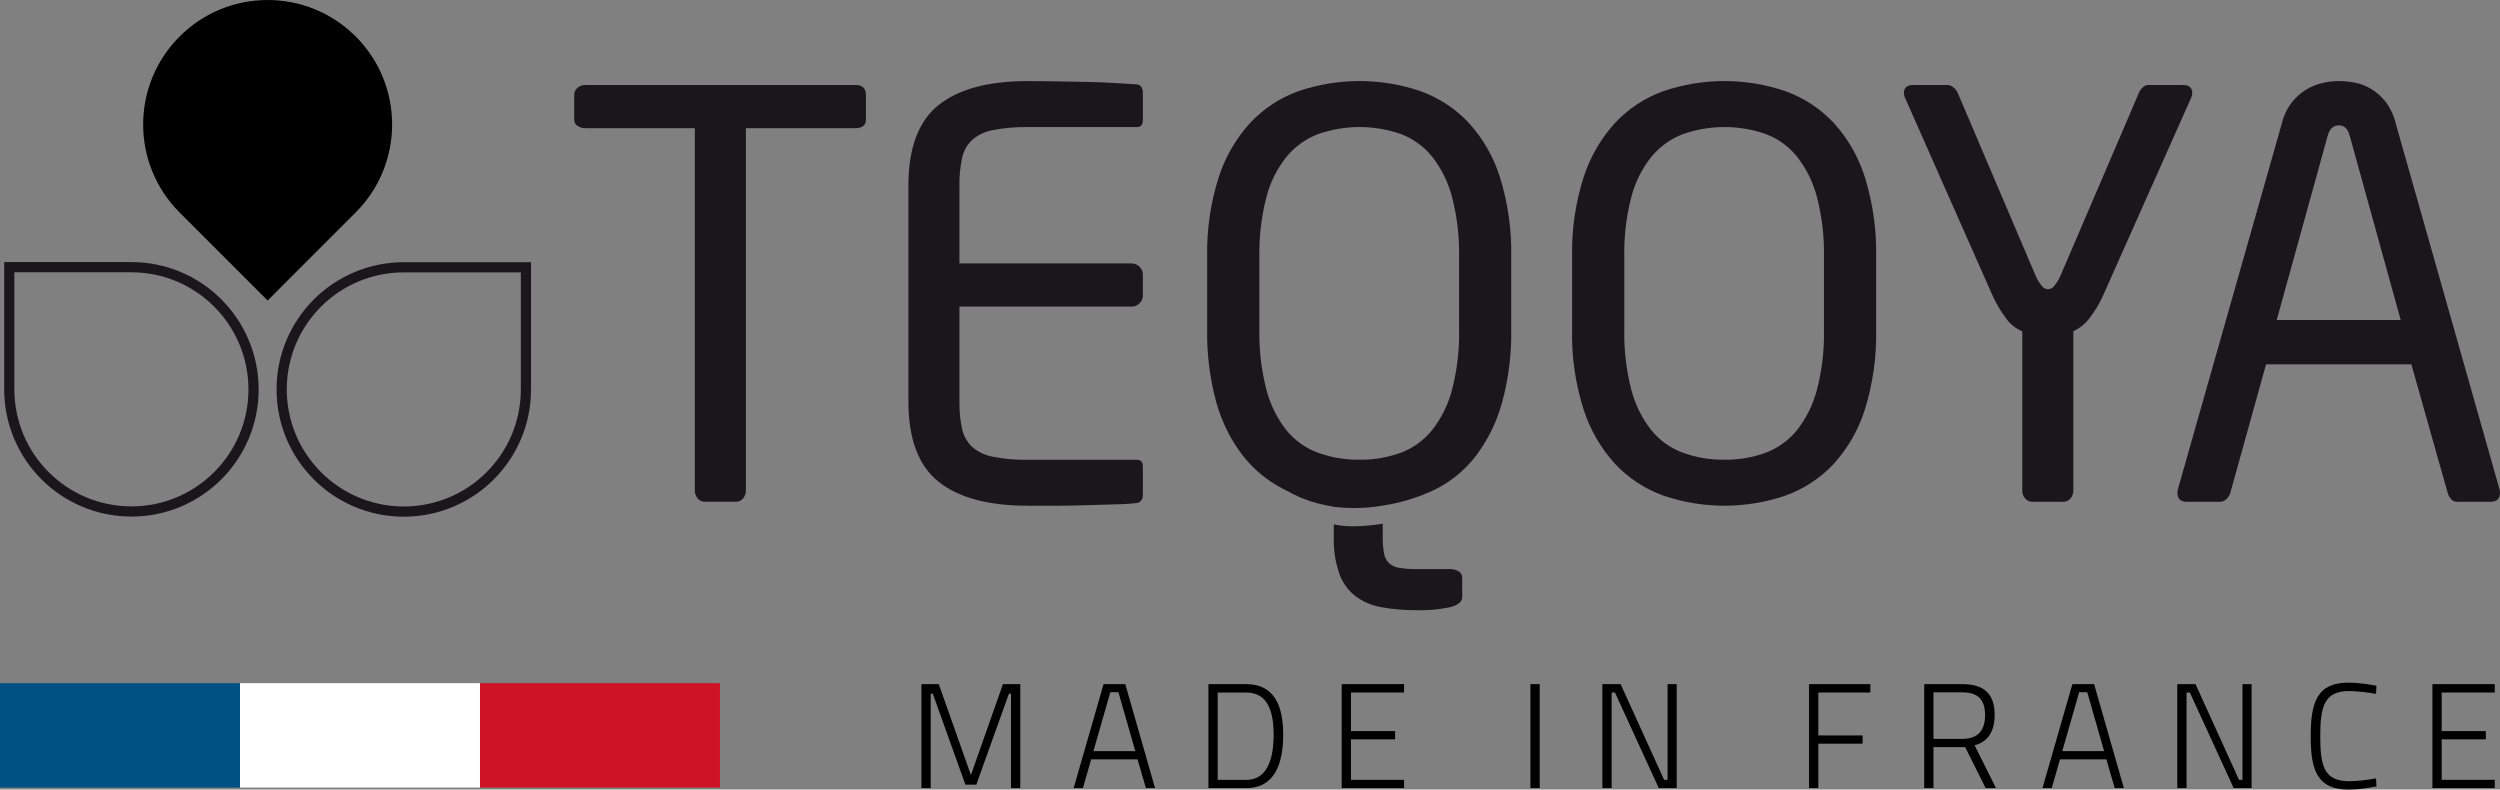 <?xml version="1.0" encoding="UTF-8"?>
<svg id="Capa_2" data-name="Capa 2" xmlns="http://www.w3.org/2000/svg" viewBox="0 0 1191 376.15">
  <rect x="0" y="0" width="1191" height="376.15" fill="#808080" stroke="none"/>
  <defs>
    <style>
      .cls-1, .cls-2, .cls-3, .cls-4, .cls-5 {
        stroke-width: 0px;
      }

      .cls-2 {
        fill: #1a171b;
      }

      .cls-3 {
        fill: #ce1327;
      }

      .cls-4 {
        fill: #fff;
      }

      .cls-5 {
        fill: #005183;
      }
    </style>
  </defs>
  <g id="Capa_1-2" data-name="Capa 1">
    <path class="cls-1" d="m169.45,17.38c-23.16-23.16-60.71-23.17-83.87-.01-23.16,23.16-23.17,60.71-.01,83.87l41.93,41.92,41.93-41.94c23.16-23.14,23.17-60.68.03-83.84,0,0,0,0,0,0h0Z"/>
    <path class="cls-2" d="m105.47,142.63c-11.35-11.4-26.78-17.79-42.86-17.77H2s0,60.62,0,60.62c0,33.47,27.13,60.61,60.6,60.62h.19c33.47-.1,60.53-27.31,60.43-60.78-.04-16.02-6.43-31.36-17.76-42.69h0Zm12.9,42.85c0,30.75-24.9,55.7-55.65,55.76h-.13c-30.79,0-55.74-24.97-55.74-55.76v-55.76s55.74,0,55.74,0c30.79.02,55.75,24.97,55.77,55.77Z"/>
    <path class="cls-2" d="m192.37,124.91c-33.48,0-60.62,27.14-60.62,60.62,0,33.31,26.87,60.37,60.18,60.62h.46c33.47,0,60.59-27.15,60.59-60.62v-60.62s-60.6,0-60.6,0Zm55.75,4.86v55.76c0,30.77-24.92,55.73-55.7,55.76h-.46c-30.8-.24-55.57-25.39-55.34-56.19.23-30.63,25.12-55.34,55.75-55.34h55.75Z"/>
    <path class="cls-2" d="m893.79,157.01c.28,12.9-1.53,25.76-5.36,38.08-3.03,9.68-8.15,18.57-14.99,26.06-6.35,6.72-14.19,11.85-22.89,14.97-18.84,6.41-39.27,6.41-58.1,0-8.7-3.12-16.55-8.25-22.89-14.97-6.86-7.5-12.02-16.39-15.13-26.06-3.91-12.31-5.77-25.17-5.49-38.08v-34.48c-.28-12.91,1.57-25.78,5.49-38.08,3.11-9.67,8.27-18.56,15.13-26.06,6.35-6.72,14.19-11.85,22.89-14.97,18.84-6.41,39.27-6.41,58.1,0,8.7,3.12,16.54,8.25,22.89,14.97,6.84,7.49,11.96,16.38,14.99,26.06,3.82,12.32,5.63,25.18,5.36,38.08v34.48Zm-24.85-34.48c.19-9.64-.93-19.26-3.33-28.6-1.8-6.99-5.02-13.54-9.46-19.24-3.92-4.87-9.07-8.61-14.92-10.82-12.77-4.46-26.67-4.46-39.44,0-5.87,2.24-11.06,5.97-15.06,10.82-4.52,5.67-7.79,12.22-9.59,19.24-2.4,9.34-3.53,18.96-3.33,28.6v34.48c-.19,9.64.93,19.26,3.33,28.59,1.8,7,5.02,13.55,9.46,19.24,3.95,4.9,9.16,8.64,15.06,10.82,6.36,2.3,13.09,3.43,19.85,3.34,6.72.1,13.41-1.03,19.72-3.34,5.85-2.21,11-5.95,14.92-10.82,4.44-5.7,7.66-12.25,9.46-19.24,2.41-9.34,3.53-18.96,3.33-28.59v-34.48Z"/>
    <path class="cls-2" d="m1044.4,44.23c-.04,1.03-.31,2.03-.8,2.94l-41.42,93c-1.86,4.31-4.29,8.35-7.22,12.03-1.95,2.39-4.42,4.31-7.22,5.61v75.9c.02,1.37-.45,2.7-1.34,3.74-.84,1.05-2.13,1.64-3.47,1.6h-14.7c-1.35.04-2.63-.56-3.48-1.6-.88-1.04-1.36-2.37-1.34-3.74v-75.9c-2.85-1.15-5.34-3.04-7.22-5.48-2.91-3.74-5.33-7.82-7.22-12.16l-41.16-93c-.49-.9-.77-1.91-.8-2.94,0-2.49,1.51-3.74,4.54-3.74h16.3c1.05.06,2.04.49,2.81,1.2.87.66,1.56,1.54,2,2.54l36.88,86.59c.83,2.09,2.01,4.04,3.47,5.75,1.31,1.48,3.57,1.61,5.04.3.11-.09.21-.2.3-.3,1.47-1.71,2.64-3.65,3.48-5.75l37.15-86.59c.4-.96.99-1.82,1.74-2.54.73-.77,1.74-1.21,2.81-1.2h16.3c3.03,0,4.54,1.25,4.54,3.74Z"/>
    <path class="cls-2" d="m1190.99,234.77c0,2.85-1.51,4.28-4.54,4.28h-15.77c-1.11.06-2.19-.38-2.94-1.2-.72-.81-1.27-1.77-1.6-2.81l-17.37-61.47h-69.22l-17.1,61.47c-.37,1.08-1.01,2.05-1.87,2.81-.79.76-1.84,1.19-2.94,1.2h-15.77c-3.03,0-4.55-1.43-4.54-4.28-.04-.64.05-1.27.27-1.87l49.44-173.98c.85-3.63,2.44-7.04,4.68-10.02,1.89-2.44,4.19-4.52,6.81-6.15,2.44-1.49,5.1-2.57,7.88-3.21,2.59-.6,5.23-.92,7.88-.93,2.6.01,5.2.28,7.75.8,2.74.56,5.37,1.6,7.75,3.07,2.62,1.63,4.93,3.71,6.81,6.15,2.24,2.98,3.83,6.39,4.68,10.02l49.44,174.25c.22.6.31,1.23.27,1.87Zm-71.62-170.24c-.89-3.21-2.59-4.81-5.08-4.81-2.67,0-4.45,1.6-5.34,4.81l-24.32,87.92h59.06l-24.32-87.92Z"/>
    <path class="cls-2" d="m407.45,61.06h-52.11v172.63c.02,1.37-.45,2.7-1.34,3.75-.85,1.05-2.13,1.64-3.47,1.6h-14.7c-1.34.04-2.63-.56-3.47-1.6-.88-1.05-1.36-2.38-1.34-3.75V61.06h-52.11c-1.32.03-2.63-.34-3.74-1.05-1.07-.69-1.68-1.9-1.6-3.17v-11.61c-.03-1.33.56-2.6,1.6-3.43,1.05-.87,2.38-1.34,3.74-1.32h128.55c3.38,0,5.07,1.58,5.08,4.75v11.61c0,2.82-1.69,4.22-5.08,4.22Z"/>
    <path class="cls-2" d="m543.79,238.25c-.45.71-1.18,1.2-2,1.34-3.37.42-6.76.64-10.15.67-4.28.09-8.86.22-13.76.4-4.9.18-9.85.27-14.83.27h-13.36c-18.89,0-33.1-3.83-42.63-11.49-9.53-7.66-14.3-20.4-14.3-38.22v-102.89c0-17.81,4.77-30.55,14.3-38.22,9.53-7.66,23.74-11.49,42.63-11.49,3.92,0,8.33.04,13.23.13,4.9.09,9.75.18,14.56.27,4.81.09,9.35.27,13.63.53,4.28.27,7.84.49,10.69.67.83.14,1.56.63,2,1.34.45.72.68,1.56.67,2.41v13.36c0,2.14-.98,3.21-2.94,3.21h-51.58c-5.74-.13-11.47.37-17.1,1.47-3.67.68-7.09,2.34-9.89,4.81-2.39,2.36-4.02,5.39-4.68,8.69-.87,4.22-1.27,8.52-1.2,12.83v37.15h82.04c1.41,0,2.76.57,3.74,1.58,1.03.96,1.61,2.29,1.6,3.7v10.02c0,1.4-.58,2.74-1.6,3.7-.98,1.02-2.33,1.59-3.74,1.58h-82.04v45.06c-.08,4.37.32,8.73,1.2,13.01.68,3.26,2.3,6.25,4.68,8.59,2.8,2.48,6.22,4.14,9.89,4.83,5.63,1.11,11.37,1.6,17.1,1.47h51.58c1.96,0,2.94,1.07,2.94,3.21v13.63c.01.85-.22,1.68-.67,2.41Z"/>
    <path class="cls-2" d="m719.95,157.01c.2,11.82-1.29,23.61-4.43,35.01-2.53,9.13-6.76,17.7-12.48,25.26-5.16,6.69-11.77,12.12-19.33,15.9-7.87,3.78-16.26,6.37-24.9,7.67-7.71,1.33-15.57,1.53-23.33.6-12.81-2.25-17.04-4.83-24.43-8.67-7.44-3.86-13.96-9.29-19.11-15.9-5.69-7.46-9.91-15.94-12.43-24.99-3.13-11.35-4.62-23.1-4.41-34.88v-34.48c-.28-12.91,1.57-25.78,5.49-38.08,3.11-9.67,8.27-18.56,15.13-26.06,6.35-6.72,14.19-11.85,22.89-14.97,18.84-6.41,39.27-6.41,58.1,0,8.7,3.12,16.54,8.25,22.89,14.97,6.84,7.49,11.96,16.38,14.99,26.06,3.82,12.32,5.63,25.18,5.36,38.08v34.48Zm-24.85-34.48c.19-9.64-.93-19.26-3.33-28.6-1.8-6.99-5.02-13.54-9.46-19.24-3.92-4.87-9.07-8.61-14.92-10.82-12.77-4.46-26.67-4.46-39.44,0-5.87,2.24-11.06,5.97-15.06,10.82-4.52,5.67-7.79,12.22-9.59,19.24-2.4,9.34-3.53,18.96-3.33,28.6v34.48c-.19,9.64.93,19.26,3.33,28.59,1.8,7,5.02,13.55,9.46,19.24,3.95,4.9,9.16,8.64,15.06,10.82,6.36,2.3,13.09,3.43,19.85,3.34,6.72.1,13.41-1.03,19.72-3.34,5.85-2.21,11-5.95,14.92-10.82,4.44-5.7,7.66-12.25,9.46-19.24,2.41-9.34,3.53-18.96,3.33-28.59v-34.48Z"/>
    <path class="cls-2" d="m658.74,255.75c-.06,2.71.17,5.42.66,8.08.3,1.78,1.19,3.41,2.52,4.63,1.45,1.15,3.19,1.89,5.03,2.12,2.72.39,5.46.57,8.21.53h15.62c1.44-.04,2.86.32,4.1,1.05,1.12.66,1.78,1.88,1.72,3.18v9.01c0,2.28-1.9,3.92-5.7,4.89-5.17,1.11-10.46,1.6-15.75,1.45-5.77.07-11.53-.42-17.21-1.45-4.53-.79-8.8-2.65-12.45-5.43-3.46-2.8-6.07-6.51-7.54-10.72-1.83-5.5-2.69-11.28-2.52-17.08,0,0-.05-3.62,0-6.2,6.7,1.59,15.69.86,23.3-.3"/>
    <g>
      <g id="Calque_2" data-name="Calque 2">
        <g id="Calque_1-2" data-name="Calque 1-2">
          <rect class="cls-5" y="325.45" width="114.33" height="49.75"/>
          <rect class="cls-4" x="114.33" y="325.45" width="114.33" height="49.75"/>
          <rect class="cls-3" x="228.67" y="325.45" width="114.33" height="49.75"/>
        </g>
      </g>
      <g>
        <path class="cls-1" d="m438.97,325.92h8.26l15.32,43.32,15.25-43.32h8.26v49.51h-4.42v-44.95h-1l-15.53,43.32h-5.2l-15.53-43.32h-1v44.95h-4.42v-49.51Z"/>
        <path class="cls-1" d="m525.75,325.92h10.33l14.18,49.51h-4.35l-3.99-13.68h-22.09l-3.92,13.68h-4.42l14.25-49.51Zm-4.84,31.92h19.95l-8.05-28.07h-3.85l-8.05,28.07Z"/>
        <path class="cls-1" d="m575.7,375.44v-49.51h18.02c13.61,0,17.6,10.69,17.6,24.08s-3.85,25.43-17.6,25.43h-18.02Zm18.02-45.52h-13.61v41.61h13.61c10.4,0,13.04-10.76,13.04-21.52s-2.64-20.09-13.04-20.09Z"/>
        <path class="cls-1" d="m639.18,325.92h29.71v3.99h-25.29v18.38h21.02v3.92h-21.02v19.31h25.29v3.92h-29.71v-49.51Z"/>
        <path class="cls-1" d="m729.1,325.92h4.42v49.51h-4.42v-49.51Z"/>
        <path class="cls-1" d="m763.37,325.92h8.69l20.73,45.6h1.64v-45.6h4.35v49.51h-8.55l-20.87-45.52h-1.57v45.52h-4.42v-49.51Z"/>
        <path class="cls-1" d="m861.83,325.92h29.21v3.99h-24.79v20.45h21.09v3.92h-21.09v21.16h-4.42v-49.51Z"/>
        <path class="cls-1" d="m921.11,355.92v19.52h-4.42v-49.51h18.17c10.19,0,15.39,4.42,15.39,14.68,0,7.48-2.92,12.68-9.55,14.46l10.19,20.38h-4.92l-9.76-19.52h-15.1Zm13.75-26.08h-13.75v22.16h13.75c8.05,0,10.83-4.7,10.83-11.33,0-7.41-3.42-10.83-10.83-10.83Z"/>
        <path class="cls-1" d="m987.3,325.92h10.33l14.18,49.51h-4.35l-3.99-13.68h-22.09l-3.92,13.68h-4.42l14.25-49.51Zm-4.84,31.92h19.95l-8.05-28.07h-3.85l-8.05,28.07Z"/>
        <path class="cls-1" d="m1037.25,325.92h8.69l20.73,45.6h1.64v-45.6h4.35v49.51h-8.55l-20.87-45.52h-1.57v45.52h-4.42v-49.51Z"/>
        <path class="cls-1" d="m1132.15,374.65c-3.49.71-8.69,1.5-13.39,1.5-14.75,0-17.95-9.19-17.95-25.29s2.92-25.65,17.95-25.65c4.99,0,10.19.85,13.39,1.5l-.21,3.85c-3.13-.57-8.83-1.35-12.82-1.35-11.97,0-13.75,7.55-13.75,21.66s1.85,21.3,13.82,21.3c4.13,0,9.26-.71,12.75-1.35l.21,3.85Z"/>
        <path class="cls-1" d="m1158.8,325.92h29.71v3.99h-25.29v18.38h21.02v3.92h-21.02v19.31h25.29v3.92h-29.71v-49.51Z"/>
      </g>
    </g>
  </g>
</svg>
